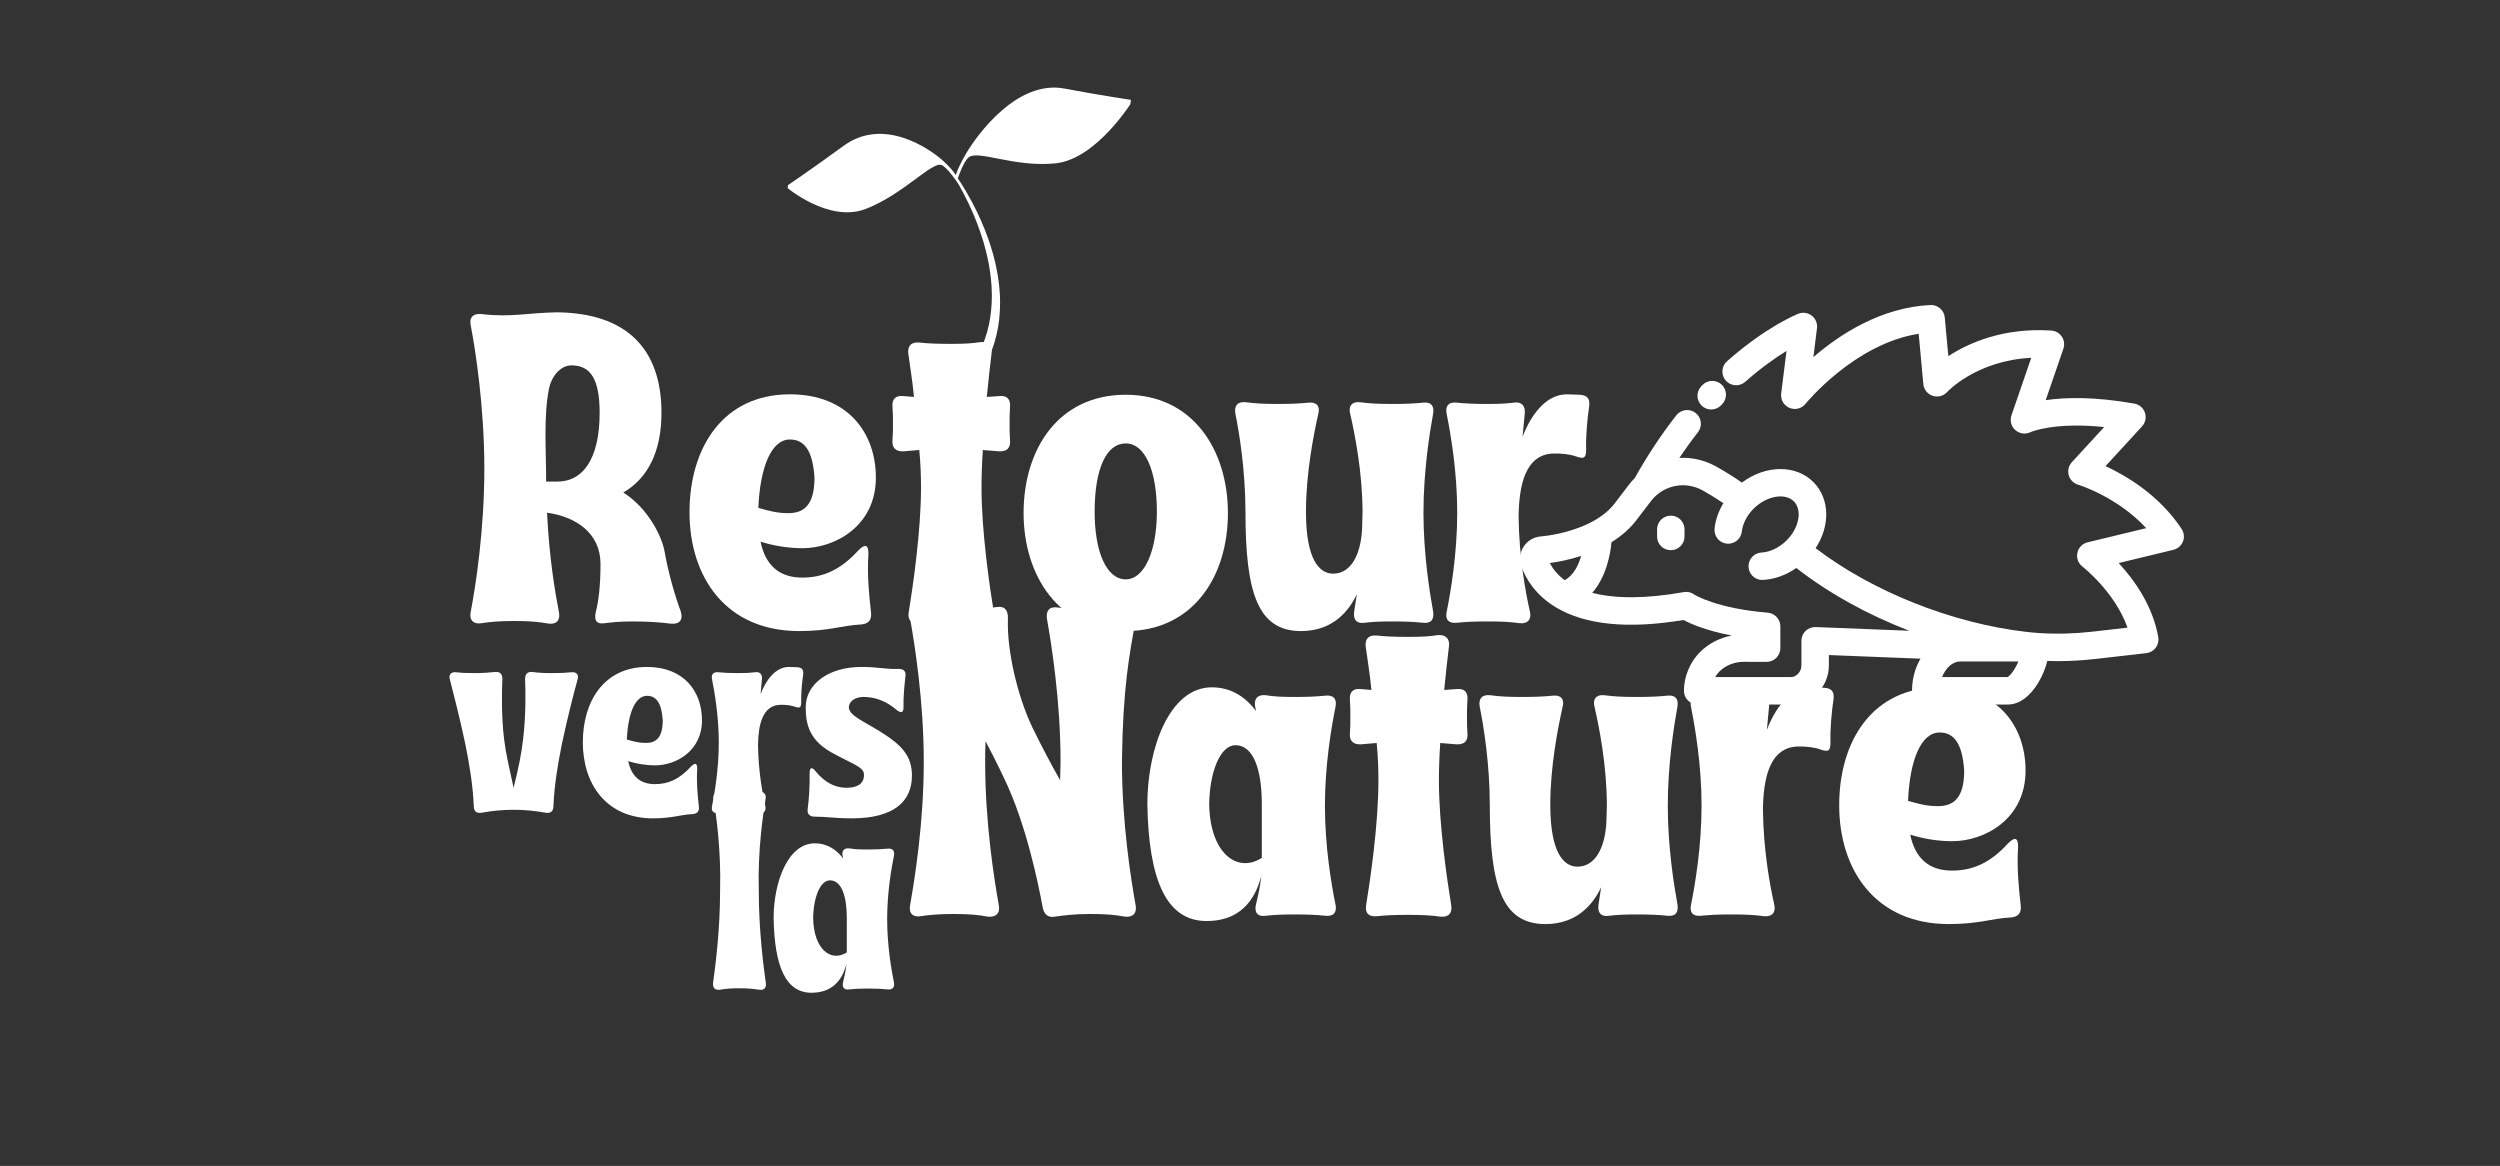 <svg xmlns="http://www.w3.org/2000/svg" xmlns:xlink="http://www.w3.org/1999/xlink" width="461" zoomAndPan="magnify" viewBox="0 0 345.75 161.25" height="215" preserveAspectRatio="xMidYMid meet" version="1.0"><rect x="0" y="0" width="345.75" height="161.25" fill="#333333" stroke="none"/><defs><g/><clipPath id="1eae04b37d"><path d="M 108 12 L 157 12 L 157 51 L 108 51 Z M 108 12 " clip-rule="nonzero"/></clipPath><clipPath id="76c4686593"><path d="M 111.379 7.031 L 156.445 13.582 L 150.859 52 L 105.797 45.449 Z M 111.379 7.031 " clip-rule="nonzero"/></clipPath><clipPath id="c453b3f94d"><path d="M 156.746 13.629 L 111.68 7.078 L 106.094 45.492 L 151.16 52.043 Z M 156.746 13.629 " clip-rule="nonzero"/></clipPath><clipPath id="8f466f2712"><path d="M 156.727 13.625 L 111.379 7.031 L 105.754 45.734 L 151.098 52.328 Z M 156.727 13.625 " clip-rule="nonzero"/></clipPath><clipPath id="722f75a8cc"><path d="M 156.727 13.625 L 111.402 7.035 L 105.777 45.711 L 151.102 52.301 Z M 156.727 13.625 " clip-rule="nonzero"/></clipPath><clipPath id="620c21c533"><path d="M 110 14 L 155 14 L 155 28 L 110 28 Z M 110 14 " clip-rule="nonzero"/></clipPath><clipPath id="05925b558a"><path d="M 111.379 7.031 L 156.445 13.582 L 150.859 52 L 105.797 45.449 Z M 111.379 7.031 " clip-rule="nonzero"/></clipPath><clipPath id="97a3bd1cd1"><path d="M 156.746 13.629 L 111.68 7.078 L 106.094 45.492 L 151.16 52.043 Z M 156.746 13.629 " clip-rule="nonzero"/></clipPath><clipPath id="8dc45b086e"><path d="M 210.219 42 L 302.043 42 L 302.043 98 L 210.219 98 Z M 210.219 42 " clip-rule="nonzero"/></clipPath></defs><g clip-path="url(#1eae04b37d)"><g clip-path="url(#76c4686593)"><g clip-path="url(#c453b3f94d)"><g clip-path="url(#8f466f2712)"><g clip-path="url(#722f75a8cc)"><path fill="#ffffff" d="M 108.672 25.816 C 108.672 25.816 114.609 30.918 119.781 28.879 C 124.949 26.844 128.848 22.371 130.176 22.812 C 130.945 23.07 132.391 25.18 132.562 25.48 C 132.742 25.793 132.957 26.168 133.188 26.609 C 133.422 27.047 133.672 27.547 133.938 28.102 C 134.066 28.379 134.207 28.664 134.336 28.969 C 134.402 29.117 134.473 29.27 134.539 29.426 C 134.605 29.582 134.672 29.742 134.742 29.902 C 134.879 30.227 135.004 30.562 135.141 30.902 C 135.27 31.246 135.398 31.602 135.523 31.961 C 135.645 32.32 135.777 32.688 135.887 33.062 C 135.941 33.25 136 33.438 136.059 33.629 C 136.109 33.816 136.164 34.008 136.215 34.203 C 136.328 34.586 136.414 34.977 136.508 35.371 C 136.559 35.566 136.594 35.766 136.637 35.961 L 136.758 36.555 L 136.855 37.152 C 136.887 37.352 136.926 37.551 136.945 37.75 C 136.992 38.148 137.055 38.543 137.078 38.938 C 137.094 39.133 137.113 39.332 137.129 39.527 C 137.141 39.723 137.145 39.918 137.152 40.109 C 137.16 40.305 137.168 40.496 137.172 40.684 C 137.168 40.875 137.168 41.066 137.164 41.254 C 137.16 41.438 137.168 41.625 137.152 41.809 C 137.141 41.992 137.129 42.172 137.117 42.352 C 137.105 42.711 137.055 43.062 137.016 43.398 C 136.992 43.57 136.98 43.738 136.949 43.898 C 136.922 44.062 136.891 44.223 136.863 44.383 C 136.836 44.539 136.809 44.691 136.781 44.844 C 136.742 44.996 136.707 45.141 136.672 45.285 C 136.637 45.43 136.602 45.57 136.57 45.711 C 136.551 45.777 136.539 45.848 136.52 45.914 C 136.5 45.98 136.477 46.043 136.457 46.109 C 136.375 46.363 136.301 46.609 136.227 46.836 C 136.195 46.953 136.145 47.059 136.109 47.164 C 136.066 47.27 136.027 47.367 135.988 47.465 C 135.914 47.656 135.848 47.836 135.781 47.996 C 135.488 48.617 135.32 48.969 135.32 48.969 L 135.297 49.016 C 135.121 49.395 135.281 49.844 135.66 50.023 C 136.035 50.199 136.488 50.039 136.664 49.664 C 136.668 49.652 136.676 49.641 136.68 49.633 C 136.68 49.633 136.844 49.234 137.133 48.543 C 137.199 48.367 137.262 48.168 137.336 47.957 C 137.371 47.848 137.41 47.738 137.449 47.621 C 137.484 47.508 137.535 47.391 137.562 47.262 C 137.629 47.012 137.699 46.742 137.773 46.461 C 137.793 46.391 137.812 46.32 137.832 46.246 C 137.848 46.172 137.863 46.098 137.879 46.023 C 137.906 45.875 137.938 45.719 137.969 45.562 C 138 45.406 138.031 45.246 138.062 45.086 C 138.082 44.918 138.105 44.754 138.129 44.582 C 138.152 44.41 138.176 44.238 138.195 44.062 C 138.223 43.887 138.227 43.707 138.242 43.527 C 138.27 43.164 138.305 42.789 138.301 42.41 C 138.305 42.219 138.309 42.027 138.312 41.832 C 138.32 41.637 138.305 41.441 138.301 41.242 C 138.293 41.047 138.285 40.848 138.277 40.648 C 138.266 40.445 138.246 40.246 138.23 40.043 C 138.215 39.844 138.199 39.641 138.176 39.434 C 138.152 39.23 138.125 39.027 138.098 38.824 C 138.055 38.414 137.973 38.004 137.902 37.594 C 137.871 37.391 137.824 37.188 137.781 36.98 L 137.652 36.371 L 137.5 35.762 C 137.449 35.562 137.402 35.359 137.344 35.16 C 137.227 34.762 137.117 34.363 136.988 33.973 C 136.926 33.781 136.863 33.586 136.801 33.395 C 136.73 33.203 136.664 33.012 136.598 32.824 C 136.469 32.445 136.316 32.078 136.18 31.715 C 136.031 31.355 135.887 31.004 135.738 30.66 C 135.586 30.32 135.441 29.984 135.285 29.664 C 135.211 29.504 135.133 29.344 135.062 29.188 C 134.984 29.035 134.906 28.883 134.832 28.73 C 134.688 28.43 134.531 28.148 134.391 27.871 C 134.098 27.328 133.82 26.832 133.562 26.398 C 133.309 25.965 133.074 25.594 132.879 25.289 C 132.715 25.031 132.574 24.824 132.469 24.668 C 132.469 24.668 133.203 22.434 133.938 21.785 C 135.203 20.66 140.207 23.176 145.969 22.59 C 151.734 22.008 156.691 13.855 156.691 13.855 C 156.691 13.855 152.391 13.23 147.223 12.25 C 140.586 10.992 135.078 18.785 133.676 21.121 C 132.836 22.52 132.402 23.574 132.184 24.199 C 131.875 23.734 131.285 22.984 130.277 22.102 C 128.59 20.633 122.238 16.098 116.664 20.172 C 112.32 23.348 108.672 25.816 108.672 25.816 " fill-opacity="1" fill-rule="nonzero"/></g></g></g></g></g><g clip-path="url(#620c21c533)"><g clip-path="url(#05925b558a)"><g clip-path="url(#97a3bd1cd1)"><path fill="#ffffff" d="M 125.113 24.062 C 125.141 24.023 125.172 23.977 125.207 23.93 C 125.242 23.879 125.27 23.824 125.305 23.766 C 125.34 23.707 125.371 23.641 125.406 23.574 C 125.438 23.508 125.469 23.438 125.496 23.367 C 125.527 23.293 125.555 23.219 125.578 23.145 C 125.629 22.996 125.672 22.844 125.707 22.695 C 125.738 22.551 125.762 22.418 125.777 22.301 C 125.812 22.062 125.816 21.906 125.816 21.906 L 125.871 21.91 C 125.871 21.91 125.867 22.07 125.824 22.305 C 125.809 22.426 125.781 22.562 125.742 22.707 C 125.707 22.852 125.664 23.004 125.605 23.152 C 125.578 23.23 125.555 23.305 125.52 23.375 C 125.488 23.445 125.457 23.516 125.422 23.582 C 125.387 23.648 125.355 23.715 125.316 23.77 C 125.281 23.828 125.25 23.887 125.215 23.934 C 125.18 23.98 125.148 24.027 125.117 24.066 C 125.086 24.102 125.059 24.133 125.035 24.16 C 124.992 24.215 124.965 24.242 124.965 24.242 C 124.965 24.242 124.992 24.215 125.035 24.16 C 125.059 24.133 125.082 24.102 125.113 24.062 Z M 118.184 27.508 L 118.152 27.457 C 118.152 27.457 118.164 27.469 118.18 27.469 C 118.184 27.469 118.191 27.465 118.195 27.461 C 118.191 27.465 118.184 27.469 118.184 27.477 C 118.18 27.488 118.188 27.508 118.184 27.508 Z M 118.211 27.449 C 118.203 27.453 118.199 27.457 118.195 27.461 C 118.199 27.457 118.203 27.453 118.211 27.449 Z M 111.211 25.973 C 111.773 26.031 112.59 26.043 113.551 25.91 C 113.617 25.902 113.684 25.891 113.75 25.879 C 113.738 25.863 113.727 25.848 113.711 25.824 C 113.688 25.793 113.66 25.754 113.621 25.715 C 113.582 25.68 113.543 25.633 113.492 25.59 C 113.438 25.547 113.383 25.5 113.32 25.453 C 113.258 25.414 113.191 25.363 113.117 25.32 C 113.047 25.281 112.973 25.234 112.891 25.199 C 112.812 25.16 112.73 25.117 112.648 25.086 C 112.566 25.047 112.48 25.016 112.398 24.984 C 112.316 24.953 112.234 24.926 112.152 24.898 C 111.992 24.848 111.84 24.805 111.711 24.77 C 111.449 24.703 111.27 24.676 111.27 24.676 C 111.27 24.676 111.449 24.699 111.711 24.762 C 111.844 24.793 111.996 24.832 112.16 24.883 C 112.238 24.906 112.324 24.934 112.406 24.965 C 112.492 24.992 112.574 25.023 112.66 25.059 C 112.742 25.09 112.824 25.129 112.906 25.168 C 112.988 25.203 113.062 25.25 113.141 25.289 C 113.215 25.328 113.281 25.375 113.348 25.418 C 113.41 25.461 113.469 25.512 113.523 25.551 C 113.574 25.594 113.617 25.641 113.66 25.68 C 113.699 25.719 113.727 25.758 113.754 25.789 C 113.781 25.828 113.801 25.855 113.816 25.871 C 114.711 25.727 115.715 25.449 116.734 25.023 C 116.789 25.004 116.844 24.977 116.895 24.953 C 116.871 24.91 116.805 24.789 116.684 24.633 C 116.648 24.586 116.605 24.535 116.559 24.484 C 116.516 24.43 116.461 24.379 116.41 24.32 C 116.352 24.27 116.297 24.215 116.234 24.164 C 116.172 24.113 116.109 24.062 116.043 24.016 C 116.008 23.996 115.977 23.969 115.941 23.949 C 115.906 23.93 115.871 23.906 115.836 23.887 C 115.77 23.844 115.695 23.812 115.629 23.781 C 115.559 23.746 115.488 23.723 115.422 23.699 C 115.391 23.688 115.359 23.676 115.328 23.668 C 115.293 23.656 115.262 23.648 115.234 23.645 C 115.176 23.629 115.121 23.613 115.07 23.605 C 115.023 23.598 114.977 23.59 114.941 23.586 C 114.871 23.578 114.832 23.57 114.832 23.57 C 114.832 23.57 114.871 23.574 114.941 23.586 C 114.98 23.59 115.023 23.594 115.07 23.598 C 115.121 23.605 115.176 23.621 115.234 23.633 C 115.266 23.641 115.297 23.648 115.328 23.656 C 115.359 23.664 115.395 23.676 115.426 23.688 C 115.492 23.711 115.566 23.73 115.637 23.766 C 115.703 23.797 115.777 23.824 115.848 23.867 C 115.883 23.887 115.918 23.906 115.957 23.926 C 115.992 23.945 116.023 23.973 116.059 23.992 C 116.129 24.035 116.191 24.09 116.258 24.137 C 116.32 24.188 116.379 24.242 116.438 24.293 C 116.492 24.348 116.547 24.398 116.594 24.453 C 116.641 24.504 116.684 24.555 116.723 24.605 C 116.852 24.766 116.926 24.891 116.949 24.93 C 117.438 24.719 117.93 24.477 118.414 24.203 C 118.691 24.047 118.965 23.875 119.242 23.699 C 119.242 23.699 119.242 23.695 119.242 23.691 C 119.242 23.672 119.238 23.645 119.234 23.609 C 119.23 23.57 119.227 23.527 119.215 23.477 C 119.203 23.426 119.188 23.371 119.164 23.309 C 119.145 23.25 119.117 23.188 119.086 23.121 C 119.066 23.09 119.047 23.059 119.031 23.023 C 119.012 22.992 118.984 22.961 118.961 22.93 C 118.922 22.859 118.855 22.805 118.805 22.742 C 118.738 22.691 118.68 22.629 118.605 22.582 C 118.535 22.535 118.469 22.484 118.391 22.449 C 118.312 22.414 118.242 22.371 118.164 22.348 C 118.09 22.32 118.016 22.289 117.945 22.27 C 117.875 22.254 117.805 22.238 117.742 22.223 C 117.68 22.203 117.621 22.195 117.57 22.188 C 117.52 22.18 117.473 22.176 117.438 22.168 C 117.363 22.16 117.32 22.152 117.32 22.152 C 117.32 22.152 117.363 22.156 117.438 22.168 C 117.473 22.172 117.52 22.176 117.57 22.184 C 117.625 22.191 117.684 22.195 117.746 22.211 C 117.809 22.227 117.875 22.242 117.949 22.258 C 118.02 22.277 118.094 22.305 118.172 22.328 C 118.25 22.352 118.324 22.395 118.398 22.43 C 118.48 22.461 118.551 22.512 118.625 22.559 C 118.695 22.602 118.758 22.664 118.828 22.719 C 118.883 22.781 118.949 22.836 118.996 22.906 C 119.02 22.938 119.043 22.969 119.066 23.004 C 119.086 23.035 119.105 23.07 119.125 23.102 C 119.16 23.168 119.188 23.234 119.211 23.293 C 119.234 23.355 119.254 23.414 119.266 23.465 C 119.277 23.516 119.285 23.562 119.289 23.602 C 119.293 23.629 119.297 23.648 119.297 23.668 C 119.551 23.508 119.809 23.352 120.078 23.211 C 120.965 22.734 121.918 22.395 122.863 22.172 C 122.859 22.148 122.852 22.105 122.84 22.043 C 122.82 21.945 122.789 21.809 122.734 21.645 C 122.68 21.484 122.602 21.297 122.496 21.113 C 122.441 21.02 122.379 20.93 122.312 20.84 C 122.242 20.754 122.168 20.668 122.082 20.59 C 122 20.512 121.906 20.445 121.812 20.383 C 121.715 20.324 121.617 20.273 121.52 20.234 C 121.469 20.215 121.418 20.195 121.367 20.184 C 121.32 20.168 121.273 20.156 121.223 20.145 C 121.129 20.121 121.035 20.113 120.949 20.102 C 120.863 20.102 120.785 20.09 120.715 20.094 C 120.645 20.098 120.586 20.098 120.535 20.102 C 120.434 20.113 120.379 20.117 120.379 20.117 C 120.379 20.117 120.434 20.109 120.535 20.102 C 120.582 20.094 120.645 20.094 120.715 20.09 C 120.785 20.086 120.863 20.094 120.949 20.094 C 121.035 20.105 121.129 20.109 121.227 20.133 C 121.273 20.141 121.324 20.152 121.375 20.168 C 121.426 20.18 121.473 20.199 121.523 20.219 C 121.625 20.254 121.727 20.309 121.824 20.363 C 121.922 20.422 122.016 20.492 122.102 20.57 C 122.188 20.645 122.266 20.73 122.34 20.82 C 122.41 20.91 122.473 21 122.527 21.094 C 122.641 21.277 122.723 21.465 122.781 21.629 C 122.871 21.891 122.906 22.09 122.918 22.16 C 123.18 22.102 123.438 22.047 123.695 22.004 C 124.609 21.855 125.488 21.812 126.285 21.828 C 126.277 21.809 126.27 21.789 126.258 21.762 C 126.242 21.73 126.227 21.691 126.207 21.648 C 126.191 21.609 126.172 21.559 126.145 21.508 C 126.117 21.457 126.09 21.402 126.059 21.344 C 126.031 21.285 125.996 21.227 125.961 21.164 C 125.922 21.105 125.887 21.039 125.844 20.98 C 125.797 20.918 125.758 20.855 125.707 20.797 C 125.656 20.742 125.609 20.68 125.555 20.629 C 125.527 20.602 125.5 20.578 125.477 20.551 C 125.449 20.527 125.418 20.504 125.391 20.484 C 125.336 20.438 125.277 20.402 125.223 20.367 C 125.164 20.336 125.109 20.309 125.055 20.289 C 125 20.27 124.949 20.258 124.906 20.246 C 124.859 20.238 124.82 20.234 124.785 20.234 C 124.719 20.23 124.68 20.238 124.68 20.238 C 124.68 20.238 124.719 20.23 124.785 20.23 C 124.82 20.23 124.859 20.234 124.906 20.242 C 124.953 20.25 125.004 20.262 125.059 20.281 C 125.113 20.297 125.168 20.328 125.227 20.355 C 125.285 20.391 125.348 20.422 125.402 20.469 C 125.43 20.492 125.461 20.512 125.488 20.535 C 125.516 20.562 125.543 20.586 125.57 20.613 C 125.629 20.66 125.676 20.723 125.73 20.777 C 125.781 20.836 125.824 20.898 125.871 20.961 C 125.918 21.02 125.953 21.086 125.992 21.145 C 126.035 21.203 126.07 21.262 126.102 21.324 C 126.133 21.379 126.16 21.434 126.188 21.484 C 126.215 21.535 126.234 21.586 126.258 21.629 C 126.277 21.672 126.293 21.707 126.309 21.738 C 126.328 21.785 126.344 21.816 126.348 21.828 C 126.578 21.832 126.805 21.844 127.02 21.859 C 127.504 21.887 127.949 21.945 128.34 22.004 C 128.73 22.062 129.07 22.129 129.348 22.191 C 129.902 22.316 130.211 22.418 130.211 22.418 C 130.211 22.418 129.902 22.32 129.344 22.211 C 129.066 22.152 128.727 22.094 128.336 22.043 C 127.941 21.988 127.5 21.945 127.016 21.918 C 126.129 21.871 125.105 21.891 124.023 22.051 C 124.023 22.059 124.027 22.062 124.027 22.066 C 124.031 22.109 124.035 22.176 124.043 22.258 C 124.043 22.336 124.051 22.438 124.043 22.551 C 124.039 22.605 124.039 22.668 124.035 22.73 C 124.027 22.793 124.02 22.859 124.012 22.93 C 124.008 22.996 123.988 23.07 123.977 23.141 C 123.961 23.215 123.953 23.293 123.93 23.371 C 123.906 23.445 123.887 23.527 123.867 23.605 C 123.844 23.688 123.809 23.766 123.781 23.848 C 123.73 24.016 123.645 24.172 123.57 24.34 C 123.535 24.422 123.48 24.5 123.438 24.578 C 123.387 24.66 123.344 24.742 123.293 24.816 C 123.238 24.891 123.184 24.969 123.133 25.043 C 123.078 25.117 123.027 25.195 122.965 25.262 C 122.906 25.328 122.844 25.395 122.785 25.465 C 122.727 25.527 122.672 25.598 122.605 25.656 C 122.48 25.773 122.359 25.891 122.242 26 C 122.117 26.098 122 26.188 121.891 26.273 C 121.836 26.316 121.785 26.359 121.734 26.398 C 121.684 26.434 121.633 26.465 121.586 26.496 C 121.492 26.555 121.41 26.609 121.34 26.652 C 121.203 26.742 121.129 26.789 121.129 26.789 C 121.129 26.789 121.203 26.742 121.34 26.652 C 121.406 26.605 121.488 26.551 121.582 26.492 C 121.629 26.461 121.68 26.43 121.73 26.391 C 121.781 26.352 121.832 26.312 121.887 26.27 C 121.992 26.18 122.109 26.086 122.234 25.988 C 122.348 25.879 122.469 25.762 122.594 25.645 C 122.66 25.586 122.711 25.516 122.77 25.449 C 122.828 25.383 122.887 25.312 122.945 25.246 C 123.008 25.18 123.055 25.102 123.109 25.027 C 123.164 24.953 123.215 24.875 123.27 24.801 C 123.32 24.727 123.363 24.645 123.41 24.562 C 123.453 24.484 123.504 24.406 123.539 24.324 C 123.613 24.16 123.695 24 123.746 23.836 C 123.773 23.754 123.805 23.676 123.824 23.594 C 123.848 23.516 123.867 23.438 123.887 23.359 C 123.906 23.285 123.918 23.207 123.93 23.133 C 123.941 23.062 123.957 22.992 123.965 22.922 C 123.969 22.855 123.977 22.789 123.984 22.727 C 123.988 22.664 123.988 22.605 123.992 22.547 C 123.996 22.438 123.988 22.34 123.988 22.262 C 123.98 22.18 123.977 22.117 123.969 22.074 C 123.969 22.07 123.969 22.066 123.969 22.062 C 123.883 22.074 123.797 22.086 123.711 22.102 C 122.816 22.254 121.891 22.512 121.004 22.887 C 120.965 23 120.867 23.277 120.719 23.645 C 120.668 23.762 120.613 23.891 120.555 24.027 C 120.492 24.164 120.434 24.309 120.363 24.453 C 120.297 24.602 120.223 24.754 120.145 24.906 C 120.07 25.059 119.988 25.207 119.902 25.359 C 119.824 25.512 119.73 25.66 119.645 25.805 C 119.555 25.949 119.457 26.086 119.367 26.223 C 119.277 26.355 119.18 26.477 119.09 26.598 C 118.996 26.711 118.902 26.816 118.816 26.914 C 118.727 27.008 118.641 27.086 118.562 27.16 C 118.492 27.238 118.414 27.289 118.355 27.336 C 118.297 27.383 118.25 27.418 118.219 27.445 C 118.215 27.445 118.211 27.449 118.211 27.449 C 118.211 27.449 118.215 27.445 118.219 27.445 C 118.25 27.418 118.297 27.383 118.355 27.336 C 118.414 27.289 118.488 27.234 118.562 27.16 C 118.637 27.086 118.727 27.004 118.812 26.91 C 118.895 26.809 118.988 26.707 119.082 26.59 C 119.172 26.473 119.266 26.348 119.359 26.215 C 119.445 26.078 119.543 25.941 119.629 25.797 C 119.715 25.648 119.809 25.504 119.887 25.352 C 119.969 25.199 120.051 25.047 120.125 24.895 C 120.203 24.742 120.273 24.59 120.34 24.445 C 120.41 24.297 120.469 24.152 120.527 24.016 C 120.582 23.879 120.633 23.75 120.68 23.629 C 120.805 23.305 120.891 23.055 120.934 22.918 C 120.66 23.039 120.395 23.168 120.129 23.309 C 119.559 23.609 119.031 23.992 118.469 24.301 C 118.184 24.457 117.895 24.609 117.605 24.746 L 117.609 24.746 C 117.609 24.746 117.512 24.965 117.34 25.277 C 117.297 25.352 117.246 25.438 117.191 25.523 C 117.141 25.609 117.082 25.699 117.023 25.793 C 116.961 25.887 116.895 25.98 116.828 26.074 C 116.758 26.168 116.691 26.266 116.613 26.355 C 116.539 26.449 116.465 26.543 116.387 26.629 C 116.312 26.719 116.234 26.801 116.156 26.879 C 116.117 26.918 116.078 26.957 116.039 26.996 C 116.004 27.035 115.965 27.07 115.926 27.105 C 115.852 27.172 115.781 27.238 115.711 27.293 C 115.645 27.348 115.578 27.398 115.523 27.445 C 115.465 27.488 115.414 27.523 115.371 27.555 C 115.285 27.613 115.238 27.648 115.238 27.648 C 115.238 27.648 115.285 27.613 115.371 27.551 C 115.41 27.52 115.461 27.484 115.52 27.441 C 115.574 27.395 115.637 27.344 115.707 27.285 C 115.773 27.23 115.844 27.164 115.918 27.094 C 115.953 27.059 115.992 27.023 116.031 26.984 C 116.066 26.949 116.105 26.906 116.141 26.867 C 116.219 26.789 116.293 26.703 116.371 26.613 C 116.445 26.527 116.52 26.434 116.59 26.34 C 116.664 26.25 116.73 26.148 116.801 26.055 C 116.863 25.961 116.93 25.863 116.988 25.773 C 117.047 25.68 117.105 25.59 117.156 25.5 C 117.207 25.414 117.254 25.328 117.297 25.254 C 117.414 25.035 117.492 24.867 117.531 24.781 C 117.277 24.902 117.027 25.016 116.773 25.121 C 116.211 25.352 115.648 25.543 115.109 25.68 C 115.082 25.688 115.059 25.691 115.035 25.699 L 115.055 25.711 C 115.055 25.711 115.023 25.754 114.965 25.824 C 114.953 25.84 114.938 25.859 114.918 25.883 C 114.898 25.902 114.879 25.922 114.855 25.945 C 114.812 25.992 114.766 26.043 114.707 26.094 C 114.648 26.145 114.586 26.203 114.516 26.258 C 114.445 26.312 114.375 26.375 114.297 26.43 C 114.141 26.543 113.973 26.66 113.797 26.77 C 113.105 27.215 112.359 27.566 112.359 27.566 C 112.359 27.566 113.098 27.203 113.781 26.746 C 113.953 26.637 114.121 26.516 114.273 26.398 C 114.352 26.34 114.422 26.281 114.488 26.223 C 114.559 26.168 114.617 26.109 114.672 26.059 C 114.73 26.008 114.773 25.953 114.82 25.91 C 114.84 25.887 114.859 25.867 114.879 25.848 C 114.895 25.824 114.91 25.805 114.922 25.789 C 114.949 25.754 114.969 25.73 114.984 25.711 C 114.488 25.836 114.008 25.922 113.559 25.98 C 113.074 26.039 112.629 26.066 112.23 26.059 C 111.836 26.055 111.492 26.031 111.207 25.996 C 110.645 25.926 110.332 25.824 110.332 25.824 C 110.332 25.824 110.645 25.918 111.211 25.973 Z M 147.266 20.355 C 147.27 20.355 147.277 20.359 147.281 20.359 C 147.277 20.359 147.27 20.355 147.266 20.355 Z M 147.316 20.336 L 147.309 20.395 C 147.309 20.398 147.305 20.375 147.297 20.367 C 147.293 20.363 147.289 20.359 147.281 20.359 C 147.289 20.359 147.293 20.363 147.297 20.359 C 147.309 20.352 147.316 20.332 147.316 20.336 Z M 134.578 20.789 C 134.078 21.168 133.812 21.402 133.812 21.402 C 133.812 21.402 134.086 21.172 134.586 20.805 C 134.84 20.621 135.148 20.406 135.512 20.168 C 135.875 19.93 136.293 19.672 136.754 19.41 C 137.543 18.961 138.469 18.496 139.5 18.102 C 139.504 18.105 139.504 18.105 139.508 18.109 C 139.516 18.133 139.531 18.16 139.551 18.199 C 139.574 18.234 139.598 18.277 139.629 18.328 C 139.66 18.375 139.699 18.43 139.742 18.488 C 139.828 18.602 139.938 18.727 140.062 18.852 C 140.129 18.914 140.195 18.977 140.262 19.039 C 140.336 19.098 140.406 19.164 140.48 19.219 C 140.559 19.273 140.629 19.332 140.707 19.383 C 140.785 19.434 140.859 19.488 140.938 19.531 C 141.012 19.578 141.086 19.621 141.156 19.664 C 141.227 19.699 141.293 19.734 141.355 19.77 C 141.48 19.836 141.59 19.879 141.664 19.918 C 141.738 19.953 141.781 19.973 141.781 19.973 C 141.781 19.973 141.738 19.949 141.664 19.914 C 141.594 19.875 141.484 19.828 141.363 19.754 C 141.305 19.719 141.238 19.68 141.168 19.641 C 141.102 19.598 141.027 19.551 140.953 19.504 C 140.879 19.457 140.809 19.402 140.734 19.348 C 140.656 19.297 140.59 19.234 140.516 19.176 C 140.441 19.117 140.375 19.051 140.305 18.992 C 140.238 18.93 140.176 18.863 140.117 18.801 C 139.996 18.672 139.895 18.547 139.816 18.434 C 139.777 18.375 139.742 18.324 139.711 18.277 C 139.684 18.227 139.66 18.184 139.641 18.148 C 139.625 18.113 139.609 18.086 139.602 18.066 C 139.602 18.066 139.602 18.062 139.602 18.062 C 139.754 18.004 139.906 17.949 140.062 17.895 C 141.094 17.539 142.223 17.273 143.375 17.188 C 143.441 17.285 143.602 17.508 143.832 17.797 C 144.141 18.176 144.57 18.676 145.055 19.113 C 145.176 19.227 145.301 19.332 145.426 19.434 C 145.551 19.535 145.68 19.629 145.805 19.715 C 145.93 19.801 146.059 19.879 146.18 19.949 C 146.242 19.984 146.301 20.016 146.359 20.047 C 146.418 20.074 146.477 20.102 146.531 20.129 C 146.645 20.176 146.75 20.219 146.844 20.25 C 146.938 20.285 147.023 20.305 147.094 20.32 C 147.16 20.34 147.219 20.348 147.254 20.355 C 147.258 20.355 147.262 20.355 147.266 20.355 C 147.262 20.355 147.258 20.355 147.254 20.355 C 147.219 20.348 147.16 20.34 147.094 20.32 C 147.023 20.301 146.938 20.281 146.844 20.246 C 146.75 20.215 146.648 20.172 146.535 20.125 C 146.48 20.098 146.422 20.07 146.363 20.039 C 146.305 20.008 146.246 19.977 146.184 19.941 C 146.062 19.871 145.938 19.793 145.812 19.703 C 145.688 19.617 145.559 19.52 145.438 19.418 C 145.312 19.316 145.188 19.211 145.066 19.098 C 144.828 18.879 144.602 18.645 144.398 18.414 C 144.191 18.188 144.012 17.965 143.863 17.77 C 143.66 17.504 143.516 17.293 143.445 17.184 C 143.68 17.168 143.91 17.16 144.145 17.16 C 144.855 17.152 145.555 17.285 146.262 17.312 C 146.605 17.328 146.941 17.332 147.277 17.328 C 147.285 17.336 147.43 17.504 147.676 17.723 C 147.738 17.781 147.809 17.84 147.883 17.902 C 147.957 17.965 148.039 18.023 148.121 18.09 C 148.207 18.148 148.297 18.215 148.387 18.273 C 148.484 18.332 148.574 18.398 148.676 18.449 C 148.773 18.508 148.871 18.562 148.969 18.609 C 149.02 18.633 149.07 18.656 149.117 18.68 C 149.168 18.703 149.219 18.723 149.266 18.742 C 149.312 18.762 149.363 18.781 149.41 18.801 C 149.457 18.816 149.504 18.832 149.551 18.848 C 149.641 18.879 149.727 18.91 149.809 18.93 C 149.891 18.949 149.965 18.969 150.031 18.984 C 150.098 18.996 150.156 19.004 150.207 19.016 C 150.305 19.031 150.359 19.039 150.359 19.039 C 150.359 19.039 150.305 19.027 150.207 19.012 C 150.16 19.004 150.102 18.992 150.031 18.98 C 149.969 18.961 149.895 18.941 149.812 18.918 C 149.73 18.898 149.645 18.867 149.555 18.836 C 149.508 18.82 149.461 18.801 149.414 18.785 C 149.367 18.766 149.32 18.746 149.273 18.723 C 149.227 18.703 149.176 18.684 149.129 18.66 C 149.078 18.637 149.031 18.609 148.98 18.586 C 148.883 18.539 148.785 18.48 148.691 18.422 C 148.594 18.367 148.5 18.305 148.41 18.242 C 148.316 18.184 148.23 18.117 148.148 18.055 C 148.066 17.988 147.984 17.93 147.914 17.863 C 147.84 17.801 147.773 17.742 147.711 17.684 C 147.535 17.523 147.414 17.391 147.359 17.324 C 147.688 17.316 148.012 17.301 148.328 17.27 C 148.957 17.211 149.562 17.109 150.129 16.977 L 150.117 16.996 C 150.117 16.996 150.16 17.023 150.238 17.07 C 150.277 17.094 150.328 17.113 150.387 17.137 C 150.441 17.164 150.508 17.191 150.582 17.211 C 150.656 17.234 150.734 17.262 150.82 17.281 C 150.902 17.301 150.992 17.324 151.086 17.34 C 151.18 17.359 151.277 17.375 151.375 17.391 C 151.477 17.406 151.578 17.418 151.676 17.43 C 152.484 17.52 153.297 17.492 153.297 17.492 C 153.297 17.492 152.484 17.504 151.68 17.398 C 151.582 17.383 151.48 17.371 151.383 17.355 C 151.285 17.34 151.188 17.32 151.094 17.301 C 151.004 17.281 150.914 17.258 150.832 17.234 C 150.746 17.215 150.668 17.188 150.598 17.164 C 150.527 17.141 150.465 17.113 150.406 17.086 C 150.352 17.062 150.305 17.039 150.266 17.016 C 150.23 16.996 150.203 16.977 150.184 16.965 C 150.199 16.961 150.219 16.957 150.234 16.953 C 150.832 16.812 151.387 16.637 151.887 16.445 C 152.891 16.066 153.672 15.625 154.195 15.285 C 154.719 14.945 154.988 14.707 154.988 14.707 C 154.988 14.707 154.715 14.938 154.184 15.266 C 153.652 15.594 152.863 16.008 151.859 16.375 C 151.742 16.422 151.617 16.461 151.492 16.504 C 151.5 16.484 151.512 16.461 151.523 16.434 C 151.539 16.387 151.559 16.332 151.59 16.277 C 151.621 16.219 151.652 16.152 151.695 16.082 C 151.738 16.016 151.785 15.938 151.836 15.863 C 151.895 15.789 151.949 15.707 152.012 15.629 C 152.078 15.551 152.145 15.465 152.215 15.391 C 152.289 15.309 152.359 15.23 152.438 15.152 C 152.59 14.996 152.75 14.848 152.902 14.715 C 153.055 14.578 153.203 14.457 153.332 14.355 C 153.59 14.152 153.77 14.031 153.77 14.031 C 153.77 14.031 153.586 14.148 153.324 14.348 C 153.195 14.449 153.047 14.566 152.891 14.699 C 152.734 14.832 152.57 14.977 152.418 15.129 C 152.336 15.207 152.266 15.285 152.188 15.363 C 152.113 15.441 152.047 15.523 151.98 15.602 C 151.914 15.68 151.855 15.762 151.797 15.836 C 151.742 15.91 151.695 15.988 151.648 16.055 C 151.605 16.125 151.574 16.191 151.539 16.25 C 151.504 16.309 151.484 16.363 151.469 16.41 C 151.445 16.465 151.43 16.504 151.418 16.527 C 150.512 16.824 149.453 17.055 148.32 17.16 C 148.23 17.168 148.145 17.172 148.055 17.18 C 148.07 17.117 148.117 16.957 148.203 16.742 C 148.23 16.676 148.262 16.602 148.297 16.527 C 148.332 16.449 148.375 16.371 148.418 16.289 C 148.461 16.211 148.504 16.125 148.559 16.043 C 148.609 15.961 148.664 15.879 148.723 15.801 L 148.809 15.68 C 148.84 15.645 148.871 15.605 148.902 15.566 C 148.961 15.492 149.027 15.422 149.09 15.355 C 149.148 15.285 149.219 15.227 149.277 15.172 C 149.309 15.141 149.34 15.113 149.371 15.086 C 149.402 15.062 149.43 15.039 149.461 15.016 C 149.52 14.973 149.57 14.93 149.621 14.895 C 149.672 14.859 149.715 14.832 149.75 14.809 C 149.82 14.762 149.863 14.734 149.863 14.734 C 149.863 14.734 149.82 14.762 149.75 14.805 C 149.711 14.828 149.668 14.855 149.617 14.891 C 149.566 14.922 149.516 14.965 149.453 15.008 C 149.426 15.031 149.395 15.055 149.363 15.078 C 149.332 15.105 149.301 15.133 149.27 15.16 C 149.207 15.215 149.137 15.273 149.074 15.344 C 149.012 15.41 148.941 15.477 148.883 15.551 C 148.848 15.59 148.816 15.625 148.785 15.664 L 148.695 15.781 C 148.637 15.859 148.582 15.941 148.527 16.023 C 148.473 16.105 148.43 16.188 148.379 16.27 C 148.336 16.352 148.293 16.43 148.254 16.504 C 148.219 16.582 148.184 16.656 148.156 16.723 C 148.051 16.965 148 17.145 147.992 17.184 C 147.43 17.219 146.852 17.223 146.27 17.191 C 146.094 17.18 145.922 17.172 145.746 17.152 C 145.617 17.141 145.492 17.129 145.363 17.113 C 145.363 17.109 145.363 17.109 145.363 17.105 C 145.355 17.082 145.355 17.051 145.348 17.008 C 145.348 16.965 145.34 16.91 145.344 16.848 C 145.344 16.789 145.352 16.719 145.359 16.645 C 145.371 16.57 145.383 16.492 145.41 16.41 C 145.43 16.324 145.461 16.242 145.496 16.152 C 145.531 16.066 145.574 15.977 145.621 15.891 C 145.676 15.809 145.723 15.715 145.785 15.637 C 145.844 15.559 145.902 15.477 145.973 15.402 C 146.039 15.332 146.105 15.254 146.176 15.195 C 146.246 15.129 146.312 15.066 146.379 15.012 C 146.449 14.957 146.512 14.906 146.57 14.859 C 146.633 14.812 146.691 14.773 146.742 14.738 C 146.793 14.707 146.836 14.676 146.875 14.652 C 146.949 14.602 146.992 14.574 146.992 14.574 C 146.992 14.574 146.949 14.602 146.875 14.648 C 146.836 14.672 146.789 14.703 146.738 14.734 C 146.684 14.766 146.625 14.805 146.566 14.852 C 146.504 14.898 146.441 14.945 146.371 15 C 146.301 15.051 146.234 15.117 146.164 15.18 C 146.09 15.238 146.023 15.312 145.953 15.387 C 145.883 15.457 145.824 15.539 145.762 15.621 C 145.695 15.699 145.645 15.789 145.59 15.871 C 145.539 15.961 145.496 16.047 145.457 16.137 C 145.422 16.223 145.383 16.309 145.363 16.395 C 145.336 16.48 145.324 16.562 145.309 16.637 C 145.301 16.715 145.289 16.785 145.289 16.848 C 145.285 16.91 145.289 16.965 145.289 17.012 C 145.293 17.051 145.297 17.082 145.301 17.109 C 145.273 17.105 145.246 17.102 145.219 17.102 C 144.863 17.059 144.504 17.043 144.145 17.043 C 143.176 17.043 142.215 17.184 141.305 17.414 C 141.301 17.383 141.297 17.336 141.297 17.27 C 141.297 17.152 141.301 16.988 141.324 16.789 C 141.344 16.59 141.387 16.359 141.461 16.121 C 141.496 16 141.539 15.879 141.59 15.758 C 141.641 15.637 141.703 15.52 141.77 15.402 C 141.836 15.289 141.91 15.176 141.992 15.074 C 142.074 14.973 142.16 14.875 142.25 14.789 C 142.293 14.742 142.34 14.703 142.387 14.664 C 142.434 14.625 142.477 14.586 142.523 14.555 C 142.613 14.48 142.707 14.426 142.789 14.371 C 142.879 14.324 142.957 14.273 143.031 14.242 C 143.105 14.207 143.168 14.172 143.223 14.152 C 143.332 14.109 143.395 14.086 143.395 14.086 C 143.395 14.086 143.332 14.109 143.223 14.152 C 143.168 14.168 143.105 14.203 143.031 14.234 C 142.953 14.27 142.875 14.316 142.785 14.363 C 142.699 14.414 142.605 14.473 142.516 14.543 C 142.469 14.574 142.422 14.613 142.375 14.652 C 142.328 14.688 142.281 14.73 142.234 14.773 C 142.145 14.859 142.055 14.957 141.973 15.059 C 141.887 15.16 141.812 15.273 141.742 15.387 C 141.672 15.504 141.609 15.621 141.559 15.742 C 141.504 15.863 141.457 15.988 141.418 16.109 C 141.344 16.348 141.297 16.582 141.273 16.781 C 141.23 17.109 141.238 17.352 141.242 17.43 C 140.828 17.535 140.422 17.66 140.031 17.797 C 139.211 18.086 138.457 18.426 137.777 18.773 C 137.773 18.707 137.77 18.605 137.77 18.473 C 137.773 18.359 137.777 18.223 137.793 18.082 C 137.805 17.938 137.828 17.785 137.855 17.633 C 137.871 17.559 137.887 17.484 137.906 17.41 C 137.93 17.34 137.945 17.266 137.969 17.199 C 137.996 17.129 138.016 17.062 138.043 17.004 C 138.07 16.945 138.094 16.883 138.121 16.836 C 138.148 16.785 138.176 16.738 138.199 16.695 C 138.223 16.656 138.246 16.625 138.266 16.594 C 138.305 16.539 138.324 16.508 138.324 16.508 C 138.324 16.508 138.305 16.539 138.262 16.594 C 138.242 16.621 138.215 16.652 138.188 16.691 C 138.164 16.73 138.137 16.777 138.105 16.828 C 138.074 16.875 138.051 16.934 138.02 16.992 C 137.988 17.051 137.965 17.121 137.938 17.188 C 137.91 17.254 137.891 17.328 137.863 17.398 C 137.84 17.473 137.824 17.547 137.801 17.621 C 137.77 17.773 137.738 17.926 137.719 18.07 C 137.699 18.215 137.688 18.352 137.68 18.469 C 137.672 18.641 137.672 18.77 137.676 18.828 C 137.34 19 137.02 19.18 136.723 19.352 C 136.262 19.621 135.848 19.891 135.488 20.133 C 135.133 20.379 134.824 20.602 134.578 20.789 " fill-opacity="1" fill-rule="nonzero"/></g></g></g><path fill="#ffffff" d="M 238.113 53.199 C 237.352 52.477 236.148 52.508 235.43 53.27 L 235.273 53.438 C 234.555 54.199 234.594 55.402 235.355 56.117 C 235.723 56.461 236.188 56.633 236.656 56.633 C 237.16 56.633 237.664 56.434 238.039 56.035 L 238.184 55.883 C 238.906 55.121 238.871 53.918 238.113 53.199 Z M 238.113 53.199 " fill-opacity="1" fill-rule="nonzero"/><g clip-path="url(#8dc45b086e)"><path fill="#ffffff" d="M 301.715 73.148 C 298.637 68.488 294.082 65.797 291.195 64.465 L 296.242 58.969 C 296.711 58.457 296.867 57.73 296.645 57.074 C 296.422 56.418 295.859 55.934 295.176 55.816 C 289.539 54.82 285.527 54.957 282.922 55.344 L 285.367 48.227 C 285.559 47.664 285.48 47.047 285.152 46.555 C 284.824 46.062 284.285 45.754 283.691 45.715 C 277.059 45.289 272.27 47.422 269.453 49.254 L 268.961 43.906 C 268.867 42.895 267.996 42.145 266.984 42.184 C 260.129 42.504 254.391 46.281 250.793 49.387 L 251.289 45.391 C 251.375 44.727 251.102 44.07 250.574 43.66 C 250.047 43.246 249.34 43.145 248.719 43.387 C 248.539 43.457 244.301 45.141 238.848 49.961 C 238.062 50.656 237.988 51.855 238.684 52.641 C 239.379 53.426 240.578 53.5 241.363 52.805 C 243.57 50.852 245.555 49.469 247.074 48.535 L 246.336 54.43 C 246.23 55.27 246.699 56.078 247.48 56.41 C 248.262 56.742 249.172 56.512 249.703 55.852 C 249.773 55.762 256.457 47.559 265.355 46.16 L 265.996 53.113 C 266.062 53.863 266.57 54.5 267.285 54.738 C 267.996 54.977 268.785 54.77 269.293 54.211 C 269.336 54.164 273.324 49.867 280.922 49.484 L 278.184 57.445 C 278.184 57.449 278.184 57.453 278.18 57.457 C 278.164 57.508 278.148 57.559 278.137 57.613 C 278.133 57.621 278.133 57.633 278.129 57.645 C 278.117 57.695 278.109 57.742 278.102 57.793 C 278.102 57.805 278.098 57.82 278.098 57.836 C 278.09 57.879 278.086 57.926 278.086 57.973 C 278.086 57.988 278.082 58.004 278.082 58.02 C 278.082 58.066 278.082 58.113 278.086 58.16 C 278.086 58.176 278.086 58.191 278.086 58.203 C 278.09 58.254 278.098 58.301 278.105 58.352 C 278.105 58.363 278.109 58.371 278.109 58.383 C 278.117 58.438 278.129 58.488 278.145 58.543 C 278.145 58.547 278.148 58.551 278.148 58.559 C 278.164 58.613 278.18 58.672 278.203 58.727 C 278.223 58.785 278.246 58.84 278.273 58.895 C 278.301 58.945 278.328 58.996 278.359 59.047 C 278.359 59.051 278.363 59.055 278.367 59.059 C 278.391 59.102 278.422 59.145 278.453 59.188 C 278.461 59.195 278.465 59.207 278.473 59.215 C 278.5 59.25 278.531 59.285 278.562 59.32 C 278.574 59.336 278.586 59.348 278.602 59.363 C 278.613 59.375 278.625 59.391 278.637 59.402 C 278.66 59.426 278.68 59.445 278.703 59.465 C 278.707 59.469 278.715 59.477 278.719 59.48 C 279.078 59.797 279.523 59.957 279.973 59.961 C 279.977 59.961 279.977 59.961 279.98 59.961 C 280.012 59.961 280.043 59.957 280.078 59.957 C 280.09 59.957 280.105 59.957 280.121 59.953 C 280.148 59.953 280.18 59.949 280.211 59.945 C 280.23 59.941 280.246 59.941 280.266 59.938 C 280.289 59.934 280.309 59.93 280.332 59.926 C 280.359 59.922 280.387 59.918 280.414 59.91 C 280.426 59.906 280.438 59.902 280.449 59.898 C 280.484 59.891 280.52 59.883 280.555 59.871 C 280.555 59.871 280.559 59.871 280.559 59.871 C 280.648 59.84 280.734 59.809 280.82 59.766 C 281.062 59.66 284.23 58.367 291.008 59.059 L 286.535 63.926 C 286.094 64.41 285.93 65.086 286.105 65.715 C 286.277 66.344 286.766 66.844 287.391 67.031 C 287.453 67.047 292.812 68.691 296.824 73.043 L 288.711 75.004 C 288 75.176 287.453 75.742 287.301 76.457 C 287.148 77.172 287.422 77.91 288 78.355 C 288.051 78.395 292.508 81.875 294.234 86.805 L 289.344 87.363 C 286.863 87.645 284.406 87.707 282.043 87.551 C 281.43 87.512 280.82 87.457 280.23 87.387 C 269.938 86.195 258.957 81.809 251.098 75.812 C 253.102 72.773 253.094 69.078 250.867 66.746 C 248.445 64.215 244.172 64.281 240.902 66.746 C 239.773 65.949 238.566 65.195 237.305 64.496 C 235.715 63.617 233.969 63.234 232.254 63.328 C 233.082 62.098 233.938 60.91 234.828 59.777 C 235.473 58.953 235.332 57.762 234.504 57.113 C 233.68 56.465 232.488 56.609 231.84 57.434 C 229.762 60.082 227.836 62.996 226.102 66.094 C 225.82 66.379 225.555 66.68 225.316 66.992 C 224.738 67.746 224.074 68.617 223.309 69.621 C 222.496 70.688 221.305 71.613 219.77 72.371 C 216.926 73.77 213.918 74.117 213.059 74.191 C 212.094 74.273 211.238 74.793 210.715 75.609 C 210.191 76.422 210.078 77.41 210.398 78.32 C 210.977 79.949 212.281 82.258 215.203 84.008 C 219.258 86.434 225.188 87.02 232.828 85.746 C 233.855 86.293 235.977 87.219 239.5 87.895 C 237.812 88.215 236.258 89.023 235.078 90.219 C 234.406 90.898 233.855 91.738 233.477 92.652 C 233.09 93.578 232.887 94.574 232.887 95.535 C 232.887 96.582 233.734 97.434 234.785 97.434 L 247.734 97.434 C 250.551 97.434 252.934 94.965 252.934 92.043 L 252.934 90.594 L 265.605 91.094 C 264.867 92.359 264.434 93.887 264.434 95.535 C 264.434 96.582 265.285 97.434 266.332 97.434 L 277.695 97.434 C 279.246 97.434 280.742 96.352 281.91 94.395 C 282.477 93.445 282.902 92.406 283.145 91.406 C 283.625 91.426 284.113 91.434 284.602 91.434 C 286.301 91.434 288.035 91.332 289.773 91.137 L 296.836 90.328 C 297.352 90.27 297.824 90 298.137 89.582 C 298.453 89.164 298.578 88.633 298.488 88.121 C 297.727 83.715 295.094 80.113 293.012 77.871 L 300.582 76.039 C 301.18 75.895 301.676 75.465 301.902 74.891 C 302.125 74.316 302.055 73.664 301.715 73.148 Z M 216.398 80.246 C 215.367 79.473 214.73 78.621 214.332 77.867 C 215.363 77.73 216.941 77.445 218.676 76.887 C 218.305 78.168 217.629 79.562 216.398 80.246 Z M 251.109 86.723 C 250.594 86.703 250.09 86.895 249.719 87.25 C 249.344 87.609 249.137 88.102 249.137 88.621 L 249.137 92.043 C 249.137 92.863 248.453 93.637 247.73 93.637 L 237.211 93.637 C 237.371 93.355 237.562 93.102 237.777 92.887 C 238.625 92.027 239.859 91.531 241.156 91.531 C 241.156 91.531 241.16 91.531 241.16 91.531 L 244.324 91.535 C 244.828 91.535 245.312 91.336 245.668 90.98 C 246.023 90.625 246.223 90.141 246.223 89.637 L 246.223 86.625 C 246.223 85.641 245.465 84.816 244.48 84.734 C 237.445 84.152 234.445 82.312 234.262 82.195 C 233.848 81.895 233.359 81.801 232.852 81.891 C 227.734 82.805 223.441 82.832 220.207 81.988 C 222.215 79.695 222.734 76.457 222.867 74.988 C 224.281 74.117 225.441 73.086 226.328 71.918 C 227.09 70.918 227.75 70.055 228.328 69.301 C 228.504 69.07 228.707 68.848 228.926 68.637 C 230.695 66.965 233.324 66.633 235.461 67.816 C 236.469 68.375 237.43 68.969 238.34 69.59 C 237.68 70.688 237.262 71.883 237.125 73.082 C 237.008 74.125 237.754 75.066 238.797 75.184 C 239.84 75.301 240.777 74.551 240.895 73.512 C 241.016 72.457 241.547 71.387 242.402 70.477 C 242.477 70.398 242.551 70.324 242.625 70.25 C 244.422 68.539 246.938 68.137 248.125 69.371 C 249.281 70.586 248.805 73.051 247.066 74.762 C 247.051 74.781 247.031 74.797 247.004 74.824 C 246.016 75.77 244.777 76.352 243.613 76.414 C 242.566 76.473 241.766 77.367 241.824 78.414 C 241.879 79.426 242.715 80.207 243.715 80.207 C 243.75 80.207 243.785 80.207 243.82 80.203 C 245.434 80.117 247.027 79.535 248.43 78.551 C 252.938 82.062 258.316 85.031 264.059 87.234 Z M 277.625 93.637 L 268.586 93.637 C 269.086 92.375 270.051 91.48 271.102 91.48 L 279.141 91.48 C 278.707 92.52 278.051 93.449 277.625 93.637 Z M 277.625 93.637 " fill-opacity="1" fill-rule="nonzero"/></g><path fill="#ffffff" d="M 231.07 71.312 C 230.02 71.312 229.172 72.164 229.172 73.211 L 229.172 74.195 C 229.172 75.242 230.02 76.094 231.07 76.094 C 232.117 76.094 232.969 75.242 232.969 74.195 L 232.969 73.211 C 232.969 72.164 232.117 71.312 231.07 71.312 Z M 231.07 71.312 " fill-opacity="1" fill-rule="nonzero"/><g fill="#ffffff" fill-opacity="1"><g transform="translate(64.133, 86.066)"><g><path d="M 11.766 0.184 C 12.855 0.305 13.402 -0.305 13.16 -1.457 C 12.672 -3.941 11.824 -8.852 11.523 -15.16 C 15.465 -14.613 18.918 -12.371 18.918 -8.066 C 18.918 -4.91 18.617 -2.73 18.254 -1.395 C 18.012 -0.242 18.375 0.305 19.527 0.121 C 20.496 0 21.465 -0.121 23.406 -0.121 C 25.531 -0.121 27.168 0 28.621 0.184 C 29.836 0.305 30.379 -0.305 30.016 -1.516 C 29.289 -3.457 28.32 -6.672 27.773 -9.824 C 27.348 -12.066 25.406 -15.828 22.074 -17.949 C 25.469 -19.949 27.348 -23.59 27.348 -28.984 C 27.348 -37.961 22.375 -42.75 12.977 -42.871 C 8.672 -42.812 6.609 -42.145 2.484 -42.629 C 1.336 -42.75 0.727 -42.207 0.969 -41.055 C 1.637 -37.598 2.852 -29.715 2.852 -21.223 C 2.852 -12.734 1.637 -4.91 0.969 -1.457 C 0.727 -0.305 1.336 0.305 2.484 0.121 C 3.637 -0.062 4.973 -0.184 6.973 -0.184 C 9.156 -0.184 10.371 -0.062 11.766 0.184 Z M 11.398 -19.465 C 11.398 -23.832 11.035 -28.32 11.766 -32.199 C 12.129 -34.078 13.402 -35.535 14.918 -35.535 C 17.523 -35.535 18.797 -33.656 18.797 -28.984 C 18.797 -22.617 16.492 -19.465 12.977 -19.465 Z M 11.398 -19.465 "/></g></g></g><g fill="#ffffff" fill-opacity="1"><g transform="translate(94.754, 86.066)"><g><path d="M 15.766 1.211 C 19.949 1.211 21.711 0.426 24.258 0.305 C 25.285 0.242 25.832 -0.242 25.711 -1.336 C 25.406 -4.062 25.164 -6.672 25.348 -9.461 C 25.348 -10.734 24.922 -10.914 23.953 -9.945 C 21.465 -7.215 19.039 -6.184 16.191 -6.184 C 13.039 -6.184 11.098 -7.883 10.43 -11.156 C 12.129 -10.613 14.191 -10.25 16.25 -10.25 C 20.68 -10.25 26.379 -13.281 26.379 -20.012 C 26.379 -26.195 22.496 -31.531 14.492 -31.531 C 5.215 -31.531 0.605 -24.133 0.605 -15.219 C 0.605 -6.246 5.641 1.211 15.766 1.211 Z M 14.25 -15.098 C 12.672 -15.098 11.645 -15.402 10.125 -15.828 C 10.371 -21.527 11.945 -25.285 14.492 -25.285 C 16.434 -25.285 17.645 -23.832 17.891 -20.012 C 17.891 -16.008 16.25 -15.098 14.25 -15.098 Z M 14.25 -15.098 "/></g></g></g><g fill="#ffffff" fill-opacity="1"><g transform="translate(122.161, 86.066)"><g><path d="M 13.766 0.184 C 14.918 0.305 15.465 -0.305 15.281 -1.395 C 14.734 -4.789 13.582 -12.492 13.582 -18.617 C 13.582 -20.254 13.645 -22.012 13.766 -23.832 L 16.008 -23.648 C 17.102 -23.59 17.645 -24.133 17.523 -25.227 C 17.465 -25.953 17.465 -26.68 17.465 -27.469 C 17.465 -28.258 17.465 -28.984 17.523 -29.715 C 17.645 -30.867 17.102 -31.41 16.008 -31.289 L 14.312 -31.168 C 14.555 -33.656 14.797 -35.777 14.977 -37.234 C 15.098 -38.262 14.492 -38.871 13.402 -38.75 C 12.25 -38.566 11.219 -38.508 9.277 -38.508 C 7.398 -38.508 6.184 -38.566 5.031 -38.688 C 3.883 -38.809 3.336 -38.262 3.457 -37.172 C 3.637 -35.777 4.004 -33.656 4.246 -31.168 L 2.789 -31.289 C 1.699 -31.41 1.152 -30.867 1.273 -29.715 C 1.336 -28.984 1.336 -28.258 1.336 -27.469 C 1.336 -26.68 1.336 -25.953 1.273 -25.227 C 1.152 -24.133 1.758 -23.59 2.789 -23.648 L 4.973 -23.832 C 5.156 -22.012 5.215 -20.254 5.215 -18.617 C 5.215 -12.492 4.062 -4.789 3.516 -1.395 C 3.336 -0.305 3.883 0.242 5.031 0.121 C 6.184 0 7.398 -0.062 9.277 -0.062 C 11.277 -0.062 12.492 0 13.766 0.184 Z M 13.766 0.184 "/></g></g></g><g fill="#ffffff" fill-opacity="1"><g transform="translate(140.958, 86.066)"><g><path d="M 14.734 1.211 C 24.012 1.211 28.863 -6.305 28.863 -15.098 C 28.863 -23.832 24.012 -31.473 14.734 -31.473 C 5.457 -31.473 0.605 -24.012 0.605 -15.098 C 0.605 -6.488 5.457 1.211 14.734 1.211 Z M 14.734 -5.941 C 12.066 -5.941 10.43 -9.762 10.43 -15.281 C 10.43 -21.285 12.066 -24.742 14.734 -24.742 C 17.344 -24.742 19.039 -21.102 19.039 -15.281 C 19.039 -9.945 17.344 -5.941 14.734 -5.941 Z M 14.734 -5.941 "/></g></g></g><g fill="#ffffff" fill-opacity="1"><g transform="translate(170.427, 86.066)"><g><path d="M 9.52 1.211 C 14.008 1.211 16.191 -1.699 17.223 -3.883 L 16.859 -1.516 C 16.676 -0.363 17.223 0.242 18.312 0.062 C 19.406 -0.062 20.254 -0.121 22.133 -0.121 C 23.953 -0.121 25.227 -0.062 26.379 0.062 C 27.469 0.184 27.953 -0.363 27.773 -1.516 C 27.289 -4.184 26.438 -9.461 26.438 -15.16 C 26.438 -20.859 27.289 -26.195 27.773 -28.863 C 27.953 -29.957 27.469 -30.5 26.379 -30.379 C 25.227 -30.258 23.953 -30.199 22.133 -30.199 C 20.191 -30.199 18.98 -30.258 17.645 -30.441 C 16.555 -30.562 16.008 -29.895 16.312 -28.805 C 16.918 -26.137 18.012 -20.801 18.012 -15.16 L 17.949 -12.918 C 17.766 -9.277 16.371 -6.73 13.945 -6.73 C 12.129 -6.73 10.188 -8.488 10.188 -15.281 C 10.188 -20.68 11.277 -26.074 11.887 -28.805 C 12.188 -29.895 11.645 -30.5 10.551 -30.379 C 9.34 -30.258 8.125 -30.199 6.305 -30.199 C 4.426 -30.199 3.152 -30.258 1.879 -30.441 C 0.727 -30.562 0.242 -29.957 0.426 -28.863 C 0.969 -26.195 1.82 -20.922 1.82 -15.281 C 1.82 -3.941 3.578 1.211 9.52 1.211 Z M 9.52 1.211 "/></g></g></g><g fill="#ffffff" fill-opacity="1"><g transform="translate(198.925, 86.066)"><g><path d="M 11.219 0.121 C 12.309 0.242 12.918 -0.363 12.672 -1.457 C 12.066 -4.062 11.156 -9.098 11.098 -14.613 C 11.156 -18.797 11.945 -23.348 16.07 -23.348 C 17.039 -23.348 18.07 -23.285 19.102 -22.922 C 20.133 -22.559 20.438 -22.738 20.438 -23.891 C 20.375 -25.773 20.617 -28.258 20.859 -29.895 C 20.98 -30.926 20.617 -31.41 19.527 -31.473 C 19.039 -31.473 18.434 -31.531 17.766 -31.531 C 14.734 -31.531 12.672 -28.379 11.645 -25.652 L 11.945 -28.863 C 12.066 -29.957 11.461 -30.562 10.43 -30.379 C 9.398 -30.258 8.609 -30.199 6.793 -30.199 C 4.91 -30.199 3.758 -30.258 2.547 -30.379 C 1.457 -30.5 0.91 -29.957 1.152 -28.805 C 1.699 -26.074 2.609 -20.859 2.609 -15.16 C 2.609 -9.461 1.699 -4.184 1.152 -1.457 C 0.91 -0.363 1.457 0.184 2.547 0.062 C 3.758 -0.062 4.91 -0.121 6.793 -0.121 C 8.672 -0.121 9.945 -0.062 11.219 0.121 Z M 11.219 0.121 "/></g></g></g><g fill="#ffffff" fill-opacity="1"><g transform="translate(124.906, 126.588)"><g><path d="M 11.703 0.184 C 12.855 0.305 13.461 -0.305 13.219 -1.457 C 12.613 -4.852 11.34 -12.734 11.34 -21.223 C 11.34 -22.195 11.34 -23.164 11.398 -24.074 C 12.129 -22.68 12.977 -21.043 14.008 -18.859 C 16.98 -12.672 18.676 -4.488 19.285 -1.152 C 19.465 -0.121 20.07 0.363 20.98 0.184 C 22.316 0 23.648 -0.184 25.895 -0.184 C 28.078 -0.184 29.352 -0.062 30.684 0.184 C 31.773 0.305 32.383 -0.305 32.141 -1.457 C 31.531 -4.852 30.258 -12.734 30.258 -21.223 C 30.379 -31.473 31.289 -36.082 32.199 -41.055 C 32.383 -42.207 31.836 -42.75 30.746 -42.629 C 29.352 -42.387 28.078 -42.266 25.895 -42.266 C 23.832 -42.266 22.559 -42.387 21.406 -42.57 C 20.254 -42.75 19.707 -42.145 19.891 -40.992 C 20.496 -37.535 21.77 -29.715 21.77 -21.223 L 21.711 -18.676 C 20.438 -20.922 19.102 -23.469 17.828 -26.074 C 15.828 -30.32 14.312 -36.625 14.492 -41.113 C 14.492 -42.266 14.008 -42.812 12.918 -42.629 C 11.277 -42.449 9.641 -42.266 7.336 -42.266 C 5.215 -42.266 3.758 -42.387 2.426 -42.57 C 1.336 -42.75 0.727 -42.145 0.969 -40.992 C 1.578 -37.535 2.852 -29.715 2.852 -21.223 C 2.852 -12.734 1.578 -4.91 0.969 -1.457 C 0.727 -0.305 1.336 0.305 2.426 0.121 C 3.637 -0.062 4.91 -0.184 6.973 -0.184 C 9.156 -0.184 10.43 -0.062 11.703 0.184 Z M 11.703 0.184 "/></g></g></g><g fill="#ffffff" fill-opacity="1"><g transform="translate(158.074, 126.588)"><g><path d="M 8.793 0.789 C 14.25 0.789 15.766 -3.215 16.371 -5.457 C 16.191 -3.883 15.887 -2.547 15.645 -1.578 C 15.344 -0.426 15.828 0.242 16.98 0.062 C 18.07 -0.062 19.164 -0.121 20.98 -0.121 C 22.859 -0.121 24.012 -0.062 25.227 0.062 C 26.316 0.184 26.863 -0.363 26.621 -1.516 C 26.074 -4.184 25.164 -9.461 25.164 -15.16 C 25.164 -20.859 26.074 -26.074 26.621 -28.805 C 26.863 -29.957 26.316 -30.5 25.227 -30.379 C 24.012 -30.258 22.859 -30.199 20.98 -30.199 C 19.164 -30.199 18.07 -30.258 16.98 -30.441 C 15.887 -30.562 15.281 -29.957 15.523 -28.805 L 15.645 -28.258 C 14.312 -30.016 12.371 -31.531 9.52 -31.531 C 3.637 -31.531 0.605 -23.043 0.605 -15.344 C 0.789 -4.91 3.215 0.789 8.793 0.789 Z M 16.434 -7.945 C 13.039 -5.762 9.277 -8.551 9.156 -15.344 C 9.219 -19.828 10.672 -23.527 12.797 -23.527 C 15.281 -23.527 16.434 -20.133 16.434 -15.402 Z M 16.434 -7.945 "/></g></g></g><g fill="#ffffff" fill-opacity="1"><g transform="translate(185.42, 126.588)"><g><path d="M 13.766 0.184 C 14.918 0.305 15.465 -0.305 15.281 -1.395 C 14.734 -4.789 13.582 -12.492 13.582 -18.617 C 13.582 -20.254 13.645 -22.012 13.766 -23.832 L 16.008 -23.648 C 17.102 -23.59 17.645 -24.133 17.523 -25.227 C 17.465 -25.953 17.465 -26.68 17.465 -27.469 C 17.465 -28.258 17.465 -28.984 17.523 -29.715 C 17.645 -30.867 17.102 -31.41 16.008 -31.289 L 14.312 -31.168 C 14.555 -33.656 14.797 -35.777 14.977 -37.234 C 15.098 -38.262 14.492 -38.871 13.402 -38.75 C 12.25 -38.566 11.219 -38.508 9.277 -38.508 C 7.398 -38.508 6.184 -38.566 5.031 -38.688 C 3.883 -38.809 3.336 -38.262 3.457 -37.172 C 3.637 -35.777 4.004 -33.656 4.246 -31.168 L 2.789 -31.289 C 1.699 -31.41 1.152 -30.867 1.273 -29.715 C 1.336 -28.984 1.336 -28.258 1.336 -27.469 C 1.336 -26.68 1.336 -25.953 1.273 -25.227 C 1.152 -24.133 1.758 -23.59 2.789 -23.648 L 4.973 -23.832 C 5.156 -22.012 5.215 -20.254 5.215 -18.617 C 5.215 -12.492 4.062 -4.789 3.516 -1.395 C 3.336 -0.305 3.883 0.242 5.031 0.121 C 6.184 0 7.398 -0.062 9.277 -0.062 C 11.277 -0.062 12.492 0 13.766 0.184 Z M 13.766 0.184 "/></g></g></g><g fill="#ffffff" fill-opacity="1"><g transform="translate(204.217, 126.588)"><g><path d="M 9.52 1.211 C 14.008 1.211 16.191 -1.699 17.223 -3.883 L 16.859 -1.516 C 16.676 -0.363 17.223 0.242 18.312 0.062 C 19.406 -0.062 20.254 -0.121 22.133 -0.121 C 23.953 -0.121 25.227 -0.062 26.379 0.062 C 27.469 0.184 27.953 -0.363 27.773 -1.516 C 27.289 -4.184 26.438 -9.461 26.438 -15.16 C 26.438 -20.859 27.289 -26.195 27.773 -28.863 C 27.953 -29.957 27.469 -30.5 26.379 -30.379 C 25.227 -30.258 23.953 -30.199 22.133 -30.199 C 20.191 -30.199 18.98 -30.258 17.645 -30.441 C 16.555 -30.562 16.008 -29.895 16.312 -28.805 C 16.918 -26.137 18.012 -20.801 18.012 -15.16 L 17.949 -12.918 C 17.766 -9.277 16.371 -6.73 13.945 -6.73 C 12.129 -6.73 10.188 -8.488 10.188 -15.281 C 10.188 -20.68 11.277 -26.074 11.887 -28.805 C 12.188 -29.895 11.645 -30.5 10.551 -30.379 C 9.34 -30.258 8.125 -30.199 6.305 -30.199 C 4.426 -30.199 3.152 -30.258 1.879 -30.441 C 0.727 -30.562 0.242 -29.957 0.426 -28.863 C 0.969 -26.195 1.82 -20.922 1.82 -15.281 C 1.82 -3.941 3.578 1.211 9.52 1.211 Z M 9.52 1.211 "/></g></g></g><g fill="#ffffff" fill-opacity="1"><g transform="translate(232.716, 126.588)"><g><path d="M 11.219 0.121 C 12.309 0.242 12.918 -0.363 12.672 -1.457 C 12.066 -4.062 11.156 -9.098 11.098 -14.613 C 11.156 -18.797 11.945 -23.348 16.07 -23.348 C 17.039 -23.348 18.07 -23.285 19.102 -22.922 C 20.133 -22.559 20.438 -22.738 20.438 -23.891 C 20.375 -25.773 20.617 -28.258 20.859 -29.895 C 20.98 -30.926 20.617 -31.41 19.527 -31.473 C 19.039 -31.473 18.434 -31.531 17.766 -31.531 C 14.734 -31.531 12.672 -28.379 11.645 -25.652 L 11.945 -28.863 C 12.066 -29.957 11.461 -30.562 10.43 -30.379 C 9.398 -30.258 8.609 -30.199 6.793 -30.199 C 4.91 -30.199 3.758 -30.258 2.547 -30.379 C 1.457 -30.5 0.91 -29.957 1.152 -28.805 C 1.699 -26.074 2.609 -20.859 2.609 -15.16 C 2.609 -9.461 1.699 -4.184 1.152 -1.457 C 0.91 -0.363 1.457 0.184 2.547 0.062 C 3.758 -0.062 4.91 -0.121 6.793 -0.121 C 8.672 -0.121 9.945 -0.062 11.219 0.121 Z M 11.219 0.121 "/></g></g></g><g fill="#ffffff" fill-opacity="1"><g transform="translate(253.756, 126.588)"><g><path d="M 15.766 1.211 C 19.949 1.211 21.711 0.426 24.258 0.305 C 25.285 0.242 25.832 -0.242 25.711 -1.336 C 25.406 -4.062 25.164 -6.672 25.348 -9.461 C 25.348 -10.734 24.922 -10.914 23.953 -9.945 C 21.465 -7.215 19.039 -6.184 16.191 -6.184 C 13.039 -6.184 11.098 -7.883 10.43 -11.156 C 12.129 -10.613 14.191 -10.25 16.25 -10.25 C 20.68 -10.25 26.379 -13.281 26.379 -20.012 C 26.379 -26.195 22.496 -31.531 14.492 -31.531 C 5.215 -31.531 0.605 -24.133 0.605 -15.219 C 0.605 -6.246 5.641 1.211 15.766 1.211 Z M 14.25 -15.098 C 12.672 -15.098 11.645 -15.402 10.125 -15.828 C 10.371 -21.527 11.945 -25.285 14.492 -25.285 C 16.434 -25.285 17.645 -23.832 17.891 -20.012 C 17.891 -16.008 16.25 -15.098 14.25 -15.098 Z M 14.25 -15.098 "/></g></g></g><g fill="#ffffff" fill-opacity="1"><g transform="translate(61.881, 112.399)"><g><path d="M 4.73 0 C 7.715 -0.543 10.586 -0.543 13.57 0 C 14.27 0.117 14.656 -0.195 14.656 -0.891 C 14.773 -3.723 15.238 -6.551 15.82 -9.461 C 16.594 -13.105 17.484 -16.594 17.988 -18.379 C 18.223 -19.113 17.836 -19.5 17.098 -19.426 C 16.438 -19.348 15.703 -19.309 14.578 -19.309 C 13.297 -19.309 12.562 -19.348 11.746 -19.465 C 11.09 -19.539 10.738 -19.191 10.738 -18.492 C 10.816 -16.828 10.855 -13.453 10.469 -10.195 C 10.195 -7.949 9.887 -6.438 9.148 -3.449 C 8.492 -6.477 8.102 -8.027 7.832 -10.195 C 7.445 -13.453 7.523 -16.828 7.598 -18.492 C 7.598 -19.191 7.25 -19.539 6.59 -19.465 C 5.777 -19.387 5.039 -19.309 3.723 -19.309 C 2.637 -19.309 1.859 -19.348 1.242 -19.426 C 0.504 -19.5 0.117 -19.113 0.348 -18.379 C 0.812 -16.594 1.707 -13.105 2.48 -9.461 C 3.062 -6.551 3.527 -3.723 3.645 -0.891 C 3.645 -0.195 4.031 0.117 4.73 0 Z M 4.73 0 "/></g></g></g><g fill="#ffffff" fill-opacity="1"><g transform="translate(80.218, 112.399)"><g><path d="M 10.082 0.777 C 12.754 0.777 13.879 0.27 15.508 0.195 C 16.168 0.156 16.516 -0.156 16.438 -0.852 C 16.246 -2.598 16.09 -4.266 16.207 -6.047 C 16.207 -6.863 15.934 -6.98 15.316 -6.359 C 13.727 -4.613 12.176 -3.953 10.352 -3.953 C 8.336 -3.953 7.094 -5.039 6.668 -7.133 C 7.754 -6.785 9.074 -6.551 10.391 -6.551 C 13.223 -6.551 16.867 -8.492 16.867 -12.793 C 16.867 -16.75 14.383 -20.16 9.266 -20.16 C 3.336 -20.16 0.387 -15.43 0.387 -9.73 C 0.387 -3.992 3.605 0.777 10.082 0.777 Z M 9.109 -9.652 C 8.102 -9.652 7.445 -9.848 6.477 -10.121 C 6.629 -13.762 7.637 -16.168 9.266 -16.168 C 10.508 -16.168 11.281 -15.238 11.438 -12.793 C 11.438 -10.234 10.391 -9.652 9.109 -9.652 Z M 9.109 -9.652 "/></g></g></g><g fill="#ffffff" fill-opacity="1"><g transform="translate(97.741, 112.399)"><g><path d="M 7.172 0.078 C 7.871 0.156 8.258 -0.234 8.102 -0.93 C 7.715 -2.598 7.133 -5.816 7.094 -9.344 C 7.133 -12.02 7.637 -14.926 10.273 -14.926 C 10.895 -14.926 11.555 -14.887 12.211 -14.656 C 12.871 -14.422 13.066 -14.539 13.066 -15.277 C 13.027 -16.477 13.184 -18.066 13.336 -19.113 C 13.414 -19.773 13.184 -20.082 12.484 -20.121 C 12.176 -20.121 11.785 -20.16 11.359 -20.16 C 9.422 -20.16 8.102 -18.145 7.445 -16.398 L 7.637 -18.453 C 7.715 -19.152 7.328 -19.539 6.668 -19.426 C 6.008 -19.348 5.504 -19.309 4.344 -19.309 C 3.141 -19.309 2.402 -19.348 1.629 -19.426 C 0.93 -19.5 0.582 -19.152 0.738 -18.418 C 1.086 -16.672 1.668 -13.336 1.668 -9.691 C 1.668 -6.047 1.086 -2.676 0.738 -0.93 C 0.582 -0.234 0.93 0.117 1.629 0.039 C 2.402 -0.039 3.141 -0.078 4.344 -0.078 C 5.543 -0.078 6.359 -0.039 7.172 0.078 Z M 7.172 0.078 "/></g></g></g><g fill="#ffffff" fill-opacity="1"><g transform="translate(111.194, 112.399)"><g><path d="M 6.629 0.777 C 12.406 0.777 14.926 -1.551 14.926 -5.117 C 14.926 -7.832 13.609 -9.383 10.121 -11.477 C 8.219 -12.641 6.203 -13.492 6.203 -14.578 C 6.203 -15.352 7.016 -16.012 8.219 -16.012 C 9.77 -16.012 11.281 -15.508 12.793 -14.23 C 13.453 -13.688 13.801 -13.84 13.762 -14.695 C 13.727 -16.012 13.879 -17.562 14.035 -18.922 C 14.113 -19.578 13.762 -19.891 13.066 -19.891 C 11.359 -19.812 10.312 -20.16 7.949 -20.16 C 3.375 -20.16 0.234 -17.797 0.234 -14.578 C 0.234 -12.176 0.777 -10.043 3.801 -8.336 C 6.785 -6.668 8.297 -6.359 8.297 -5.234 C 8.297 -3.914 7.25 -3.449 5.855 -3.449 C 4.266 -3.449 2.832 -4.227 1.629 -5.699 C 1.086 -6.398 0.777 -6.281 0.777 -5.465 C 0.812 -3.879 0.699 -1.938 0.504 -0.465 C 0.426 0.195 0.812 0.543 1.473 0.543 C 3.18 0.543 4.227 0.777 6.629 0.777 Z M 6.629 0.777 "/></g></g></g><g fill="#ffffff" fill-opacity="1"><g transform="translate(97.96, 136.794)"><g><path d="M 1.668 0.078 C 2.328 -0.039 3.062 -0.117 4.227 -0.117 C 5.465 -0.117 6.203 -0.039 6.98 0.078 C 7.715 0.195 8.062 -0.156 7.949 -0.891 C 7.637 -3.102 6.98 -8.102 6.98 -13.57 C 6.824 -19.191 7.559 -24.078 7.91 -26.246 C 8.062 -26.984 7.676 -27.371 6.941 -27.258 C 6.203 -27.141 5.465 -27.062 4.227 -27.062 C 3.062 -27.062 2.328 -27.141 1.668 -27.219 C 0.93 -27.332 0.582 -26.945 0.738 -26.211 C 1.086 -24.078 1.785 -19.191 1.629 -13.57 C 1.629 -8.141 0.969 -3.102 0.66 -0.891 C 0.582 -0.156 0.93 0.195 1.668 0.078 Z M 1.668 0.078 "/></g></g></g><g fill="#ffffff" fill-opacity="1"><g transform="translate(106.605, 136.794)"><g><path d="M 5.621 0.504 C 9.109 0.504 10.082 -2.055 10.469 -3.488 C 10.352 -2.48 10.156 -1.629 10.004 -1.008 C 9.809 -0.27 10.121 0.156 10.855 0.039 C 11.555 -0.039 12.25 -0.078 13.414 -0.078 C 14.617 -0.078 15.352 -0.039 16.129 0.039 C 16.828 0.117 17.176 -0.234 17.02 -0.969 C 16.672 -2.676 16.09 -6.047 16.09 -9.691 C 16.09 -13.336 16.672 -16.672 17.02 -18.418 C 17.176 -19.152 16.828 -19.5 16.129 -19.426 C 15.352 -19.348 14.617 -19.309 13.414 -19.309 C 12.25 -19.309 11.555 -19.348 10.855 -19.465 C 10.156 -19.539 9.77 -19.152 9.926 -18.418 L 10.004 -18.066 C 9.148 -19.191 7.91 -20.16 6.086 -20.16 C 2.328 -20.16 0.387 -14.734 0.387 -9.809 C 0.504 -3.141 2.055 0.504 5.621 0.504 Z M 10.508 -5.078 C 8.336 -3.684 5.934 -5.465 5.855 -9.809 C 5.895 -12.68 6.824 -15.043 8.18 -15.043 C 9.77 -15.043 10.508 -12.871 10.508 -9.848 Z M 10.508 -5.078 "/></g></g></g></svg>